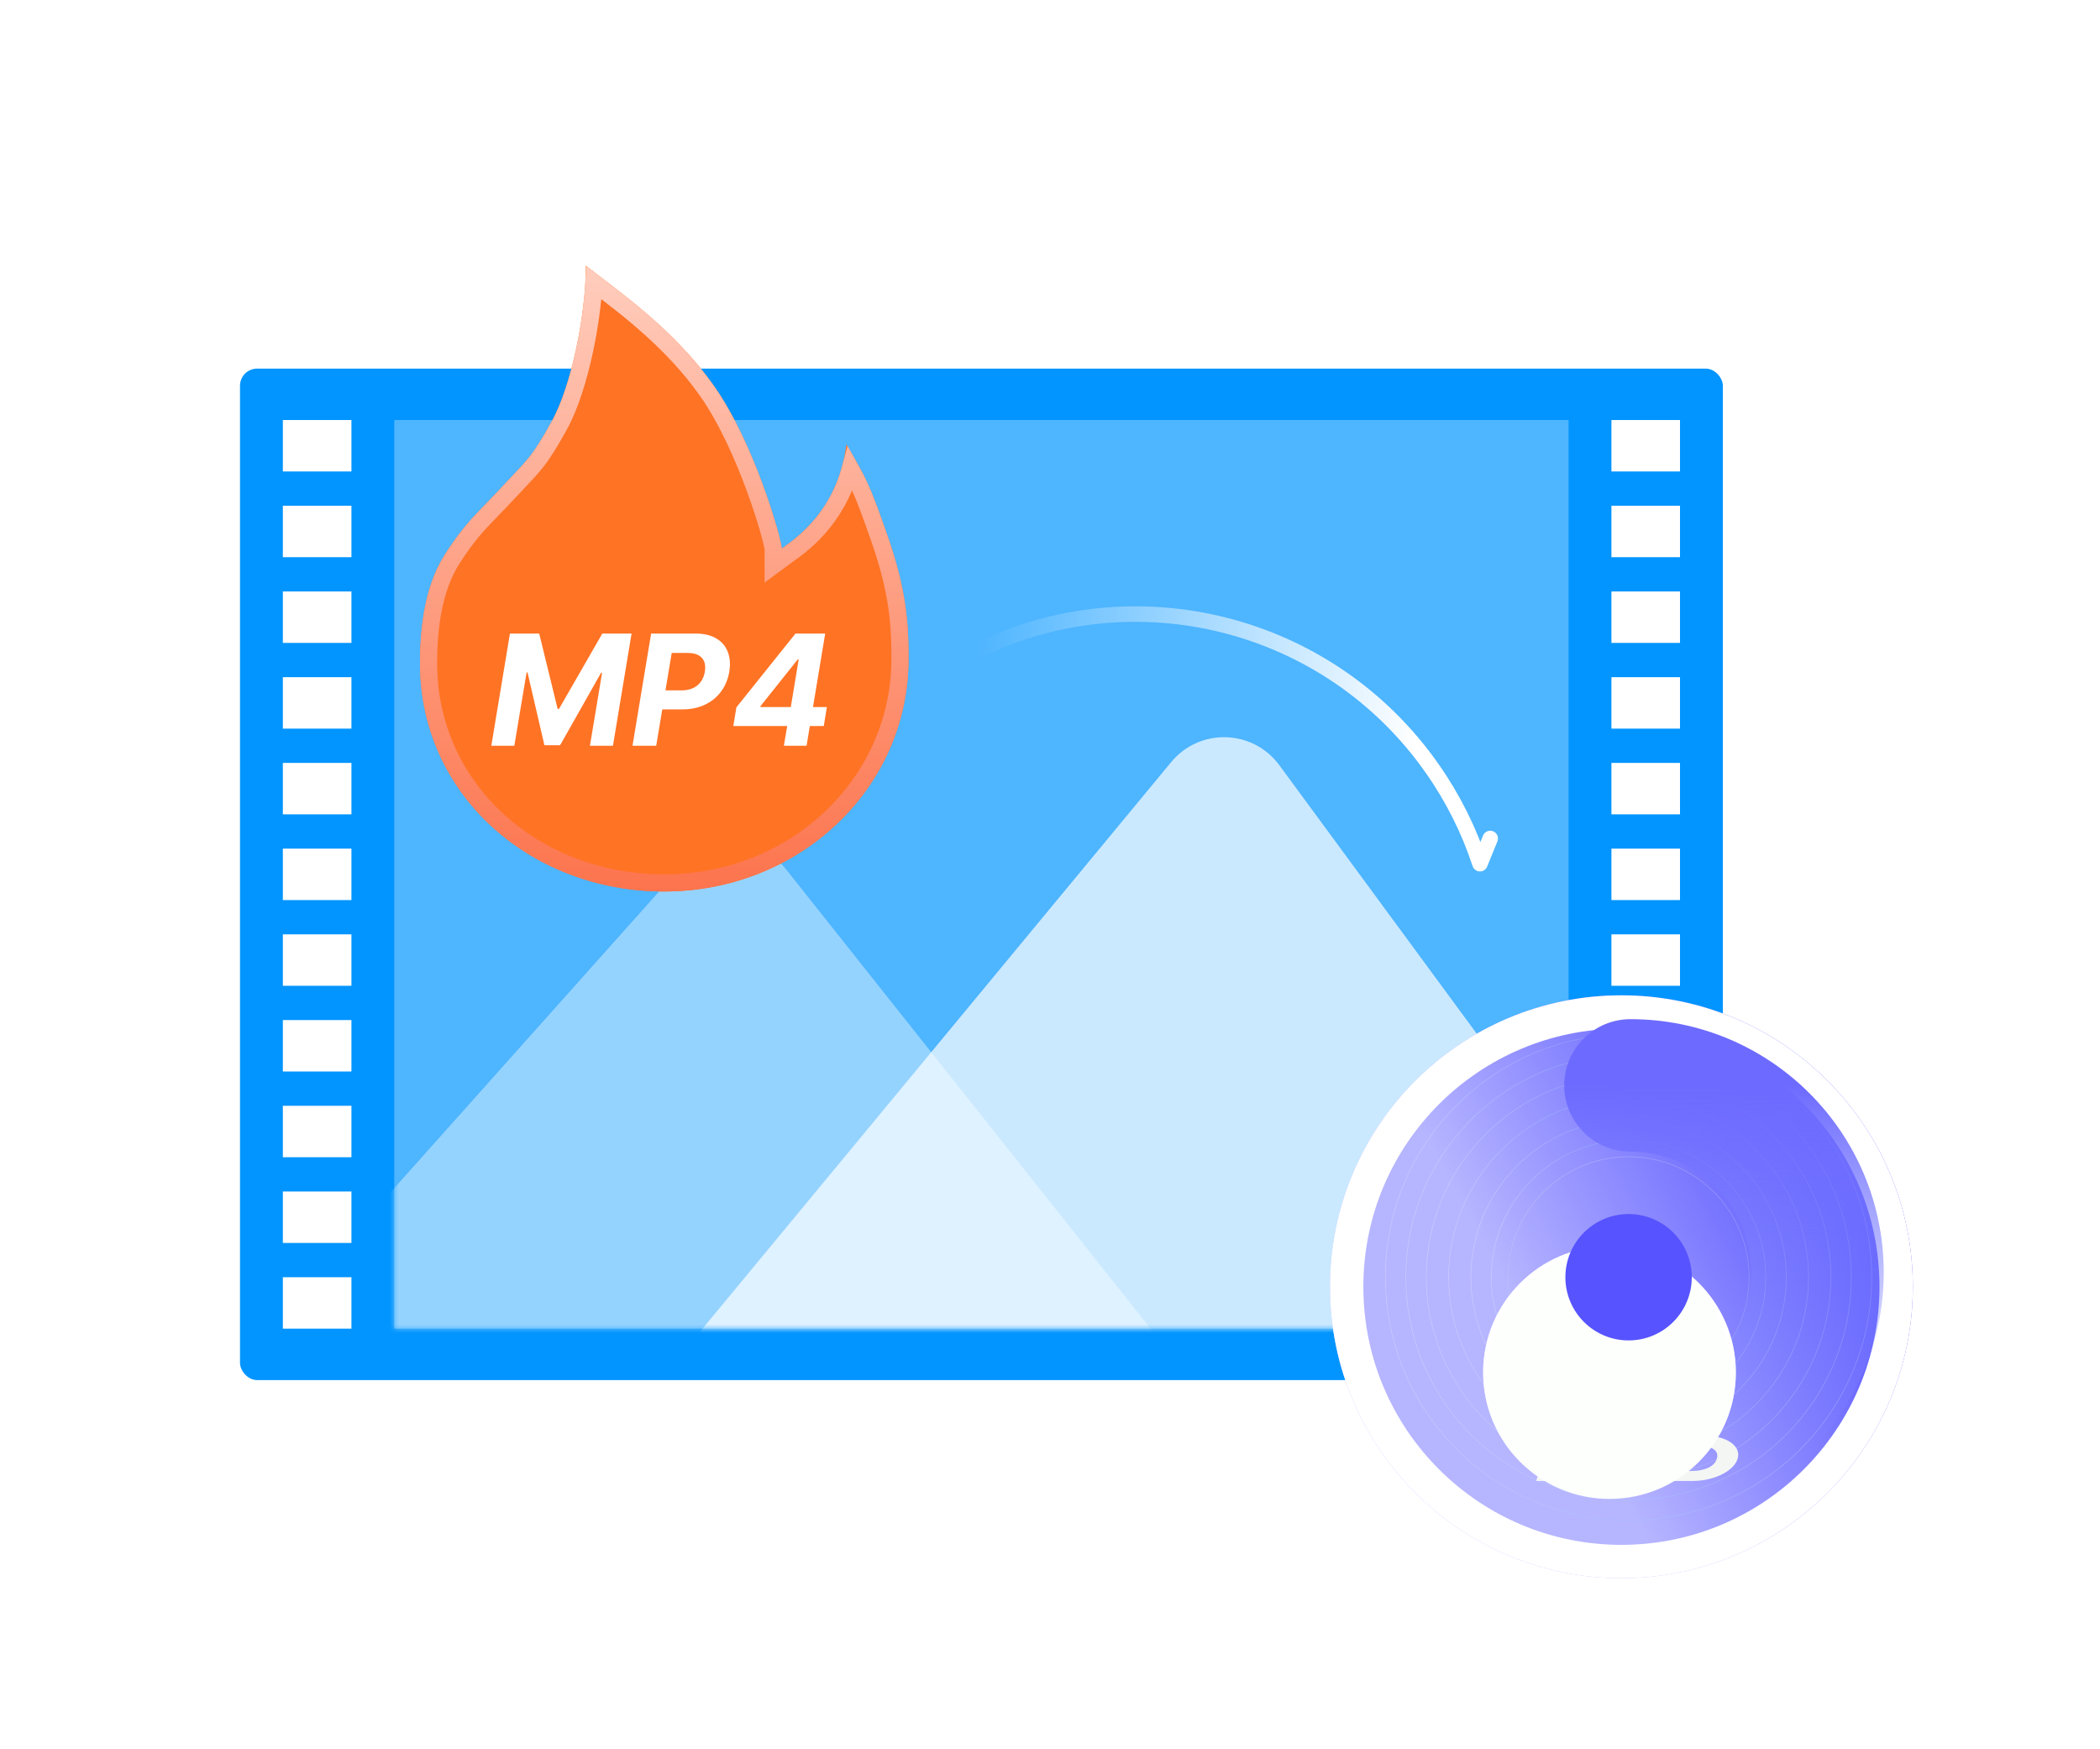 <svg width="245" height="204" viewBox="0 0 245 204" fill="none" xmlns="http://www.w3.org/2000/svg">
<g filter="url(#filter0_i_3295_2803)">
<rect x="28" y="43" width="173" height="118" rx="2" fill="#0395FF"/>
</g>
<path fill-rule="evenodd" clip-rule="evenodd" d="M41 49H33V55H41V49ZM41 89H33V95H41V89ZM33 129H41V135H33V129ZM196 49H188V55H196V49ZM188 89H196V95H188V89ZM196 129H188V135H196V129ZM33 59H41V65H33V59ZM41 99H33V105H41V99ZM33 139H41V145H33V139ZM196 59H188V65H196V59ZM188 99H196V105H188V99ZM196 139H188V145H196V139ZM33 69H41V75H33V69ZM41 109H33V115H41V109ZM33 149H41V155H33V149ZM196 69H188V75H196V69ZM188 109H196V115H188V109ZM196 149H188V155H196V149ZM33 79H41V85H33V79ZM41 119H33V125H41V119ZM188 79H196V85H188V79ZM196 119H188V125H196V119Z" fill="white"/>
<rect opacity="0.3" x="46" y="49" width="137" height="106" fill="white"/>
<mask id="mask0_3295_2803" style="mask-type:alpha" maskUnits="userSpaceOnUse" x="46" y="57" width="137" height="98">
<rect x="46" y="57" width="137" height="98" fill="#D9D9D9"/>
</mask>
<g mask="url(#mask0_3295_2803)">
<g opacity="0.4" filter="url(#filter1_i_3295_2803)">
<path d="M139 161H26L79.496 101.087C82.801 97.385 88.644 97.554 91.73 101.441L139 161Z" fill="white"/>
</g>
<g opacity="0.7" filter="url(#filter2_i_3295_2803)">
<path d="M202 161H77L136.641 88.901C139.96 84.889 146.166 85.066 149.25 89.261L202 161Z" fill="white"/>
</g>
</g>
<g filter="url(#filter3_i_3295_2803)">
<path d="M77.5 104C93.146 104 106 92.09 106 76.804C106 73.051 105.801 69.028 103.636 62.776C101.47 56.524 101.034 55.717 98.744 51.856C97.766 59.735 92.531 63.019 91.201 64.001C91.201 62.98 88.035 51.688 83.234 44.932C78.52 38.3 72.111 33.949 68.352 31C68.352 36.602 66.712 44.932 64.362 49.176C62.013 53.42 61.572 53.575 58.637 56.733C55.703 59.891 54.356 60.867 51.902 64.699C49.448 68.531 49 73.635 49 77.388C49 92.674 61.854 104 77.5 104Z" fill="#FF7324"/>
</g>
<path d="M68.216 40.805C68.775 38.177 69.153 35.435 69.293 32.986C69.388 33.058 69.484 33.131 69.581 33.205C73.376 36.093 78.494 39.989 82.418 45.511C84.743 48.782 86.698 53.196 88.079 56.961C88.766 58.836 89.305 60.53 89.67 61.814C89.852 62.456 89.99 62.99 90.081 63.388C90.17 63.776 90.195 63.958 90.2 63.994C90.201 63.999 90.201 64.001 90.201 64.001V65.982L91.795 64.805C91.874 64.747 91.969 64.68 92.076 64.603C93.565 63.538 97.597 60.655 99.216 54.654C99.639 55.41 99.984 56.081 100.326 56.833C100.97 58.251 101.607 59.975 102.691 63.103C104.81 69.22 105 73.125 105 76.804C105 91.486 92.647 103 77.5 103C62.324 103 50 92.043 50 77.388C50 73.666 50.455 68.814 52.744 65.238C54.548 62.42 55.699 61.233 57.442 59.435C58.008 58.851 58.636 58.203 59.37 57.413C59.79 56.962 60.164 56.566 60.503 56.207C61.319 55.345 61.934 54.694 62.5 53.986C63.325 52.955 64.055 51.796 65.237 49.66C66.482 47.412 67.504 44.158 68.216 40.805Z" stroke="url(#paint0_linear_3295_2803)" stroke-width="2"/>
<g filter="url(#filter4_d_3295_2803)">
<circle cx="190" cy="149" r="34" fill="url(#paint1_linear_3295_2803)"/>
<circle cx="190" cy="149" r="32.054" stroke="white" stroke-width="3.892"/>
</g>
<path opacity="0.3" fill-rule="evenodd" clip-rule="evenodd" d="M189.997 177.333C205.645 177.333 218.33 164.648 218.33 149C218.33 133.352 205.645 120.667 189.997 120.667C174.349 120.667 161.664 133.352 161.664 149C161.664 164.648 174.349 177.333 189.997 177.333ZM189.997 177.403C205.684 177.403 218.4 164.687 218.4 149C218.4 133.313 205.684 120.597 189.997 120.597C174.31 120.597 161.594 133.313 161.594 149C161.594 164.687 174.31 177.403 189.997 177.403Z" fill="url(#paint2_linear_3295_2803)"/>
<path opacity="0.3" fill-rule="evenodd" clip-rule="evenodd" d="M189.999 174.948C204.329 174.948 215.947 163.331 215.947 149C215.947 134.669 204.329 123.052 189.999 123.052C175.668 123.052 164.051 134.669 164.051 149C164.051 163.331 175.668 174.948 189.999 174.948ZM189.999 175.018C204.368 175.018 216.017 163.369 216.017 149C216.017 134.63 204.368 122.982 189.999 122.982C175.629 122.982 163.98 134.63 163.98 149C163.98 163.369 175.629 175.018 189.999 175.018Z" fill="url(#paint3_linear_3295_2803)"/>
<path opacity="0.3" fill-rule="evenodd" clip-rule="evenodd" d="M190 172.563C203.014 172.563 213.563 162.013 213.563 149C213.563 135.986 203.014 125.437 190 125.437C176.987 125.437 166.437 135.986 166.437 149C166.437 162.013 176.987 172.563 190 172.563ZM190 172.633C203.053 172.633 213.634 162.052 213.634 149C213.634 135.948 203.053 125.367 190 125.367C176.948 125.367 166.367 135.948 166.367 149C166.367 162.052 176.948 172.633 190 172.633Z" fill="url(#paint4_linear_3295_2803)"/>
<path opacity="0.3" fill-rule="evenodd" clip-rule="evenodd" d="M190 169.961C201.577 169.961 210.961 160.576 210.961 149C210.961 137.423 201.577 128.039 190 128.039C178.424 128.039 169.039 137.423 169.039 149C169.039 160.576 178.424 169.961 190 169.961ZM190 170.031C201.616 170.031 211.032 160.615 211.032 149C211.032 137.384 201.616 127.968 190 127.968C178.385 127.968 168.969 137.384 168.969 149C168.969 160.615 178.385 170.031 190 170.031Z" fill="url(#paint5_linear_3295_2803)"/>
<path opacity="0.3" fill-rule="evenodd" clip-rule="evenodd" d="M190 167.359C200.14 167.359 208.359 159.14 208.359 149C208.359 138.86 200.14 130.641 190 130.641C179.86 130.641 171.641 138.86 171.641 149C171.641 159.14 179.86 167.359 190 167.359ZM190 167.43C200.178 167.43 208.43 159.178 208.43 149C208.43 138.822 200.178 130.57 190 130.57C179.822 130.57 171.57 138.822 171.57 149C171.57 159.178 179.822 167.43 190 167.43Z" fill="url(#paint6_linear_3295_2803)"/>
<path opacity="0.3" fill-rule="evenodd" clip-rule="evenodd" d="M189.998 164.975C198.82 164.975 205.972 157.823 205.972 149C205.972 140.178 198.82 133.026 189.998 133.026C181.175 133.026 174.023 140.178 174.023 149C174.023 157.823 181.175 164.975 189.998 164.975ZM189.998 165.045C198.859 165.045 206.042 157.861 206.042 149C206.042 140.139 198.859 132.956 189.998 132.956C181.137 132.956 173.953 140.139 173.953 149C173.953 157.861 181.137 165.045 189.998 165.045Z" fill="url(#paint7_linear_3295_2803)"/>
<path opacity="0.3" fill-rule="evenodd" clip-rule="evenodd" d="M190.003 163.023C197.748 163.023 204.026 156.745 204.026 149C204.026 141.255 197.748 134.977 190.003 134.977C182.259 134.977 175.98 141.255 175.98 149C175.98 156.745 182.259 163.023 190.003 163.023ZM190.003 163.093C197.787 163.093 204.097 156.784 204.097 149C204.097 141.217 197.787 134.907 190.003 134.907C182.22 134.907 175.91 141.217 175.91 149C175.91 156.784 182.22 163.093 190.003 163.093Z" fill="url(#paint8_linear_3295_2803)"/>
<path fill-rule="evenodd" clip-rule="evenodd" d="M182.496 126.623C182.496 122.355 185.956 118.896 190.223 118.896C206.539 118.896 219.766 132.122 219.766 148.438C219.766 164.754 206.539 177.98 190.223 177.98C185.956 177.98 182.496 174.521 182.496 170.253C182.496 165.986 185.956 162.526 190.223 162.526C198.004 162.526 204.311 156.219 204.311 148.438C204.311 140.658 198.004 134.35 190.223 134.35C185.956 134.35 182.496 130.891 182.496 126.623Z" fill="url(#paint9_linear_3295_2803)"/>
<g filter="url(#filter5_i_3295_2803)">
<path d="M189.52 167.213L190.794 170.672L193.796 167.213H198.891C201.387 167.213 203.138 168.369 202.736 169.851C202.336 171.334 199.955 172.489 197.47 172.489H194.089C194.089 172.489 194.165 172.466 194.182 172.421C194.314 171.914 195.098 169.052 195.108 169.007C195.119 168.952 195.052 168.936 195.052 168.936H197.508C197.508 168.936 197.46 168.932 197.44 169.007C197.233 169.755 197.028 170.504 196.825 171.254C196.813 171.304 196.738 171.328 196.738 171.328H197.326C198.719 171.328 200.037 170.883 200.314 169.85C200.568 168.908 199.646 168.373 198.145 168.373H197.6L195.25 168.375L189.856 173.718L187.79 168.471C187.79 168.471 187.771 168.435 187.755 168.392C187.748 168.378 187.697 168.335 187.645 168.358C187.61 168.377 187.605 168.421 187.609 168.436C187.629 168.472 187.632 168.48 187.635 168.496C187.941 168.996 187.886 169.577 187.812 169.852C187.397 171.331 185.027 172.49 182.542 172.49H179.16C179.16 172.49 179.24 172.467 179.253 172.422C179.389 171.913 180.175 169.036 180.18 169.008C180.189 168.959 180.126 168.936 180.126 168.936H182.599C182.599 168.936 182.529 168.956 182.515 169.007C182.502 169.049 182.002 170.853 181.896 171.254C181.884 171.305 181.801 171.329 181.801 171.329H182.401C183.796 171.329 185.104 170.884 185.381 169.851C185.634 168.908 184.72 168.374 183.221 168.374H180.281C180.281 168.374 180.348 168.342 180.36 168.299C180.426 168.06 180.627 167.312 180.637 167.277C180.647 167.239 180.58 167.213 180.58 167.213H189.52Z" fill="#F4F6F4"/>
</g>
<g filter="url(#filter6_di_3295_2803)">
<circle cx="189.998" cy="149" r="14.744" fill="#FCFFFC"/>
<circle cx="189.998" cy="149" r="14.466" stroke="url(#paint10_linear_3295_2803)" stroke-width="0.556"/>
</g>
<circle cx="190.001" cy="149" r="7.372" fill="#5753FF"/>
<path d="M59.493 73.909H62.906L65.06 82.704H65.214L70.27 73.909H73.683L71.51 87H68.825L70.244 78.479H70.129L65.348 86.936H63.514L61.545 78.447H61.436L60.004 87H57.32L59.493 73.909ZM73.79 87L75.964 73.909H81.128C82.117 73.909 82.929 74.099 83.564 74.478C84.203 74.853 84.65 75.375 84.906 76.044C85.166 76.709 85.226 77.476 85.085 78.345C84.94 79.219 84.625 79.988 84.139 80.653C83.657 81.313 83.031 81.829 82.26 82.2C81.489 82.57 80.598 82.756 79.588 82.756H76.296L76.66 80.538H79.505C80.042 80.538 80.5 80.446 80.879 80.263C81.263 80.075 81.567 79.817 81.793 79.489C82.019 79.157 82.166 78.776 82.234 78.345C82.307 77.906 82.283 77.525 82.164 77.201C82.045 76.877 81.825 76.626 81.505 76.447C81.19 76.263 80.766 76.172 80.234 76.172H78.367L76.558 87H73.79ZM85.553 84.699L85.911 82.519L92.808 73.909H94.688L94.189 76.926H93.07L88.724 82.379L88.711 82.481H96.471L96.106 84.699H85.553ZM91.453 87L91.952 84.028L92.163 83.075L93.678 73.909H96.273L94.099 87H91.453Z" fill="white"/>
<path d="M114.001 75.921C132.316 66.922 154.988 72.384 167.096 89.663C169.548 93.161 171.396 96.9 172.663 100.757L173.859 97.815" stroke="url(#paint11_linear_3295_2803)" stroke-width="1.809" stroke-linecap="round" stroke-linejoin="round"/>
<defs>
<filter id="filter0_i_3295_2803" x="28" y="43" width="173" height="118" filterUnits="userSpaceOnUse" color-interpolation-filters="sRGB">
<feFlood flood-opacity="0" result="BackgroundImageFix"/>
<feBlend mode="normal" in="SourceGraphic" in2="BackgroundImageFix" result="shape"/>
<feColorMatrix in="SourceAlpha" type="matrix" values="0 0 0 0 0 0 0 0 0 0 0 0 0 0 0 0 0 0 127 0" result="hardAlpha"/>
<feOffset/>
<feGaussianBlur stdDeviation="2"/>
<feComposite in2="hardAlpha" operator="arithmetic" k2="-1" k3="1"/>
<feColorMatrix type="matrix" values="0 0 0 0 1 0 0 0 0 1 0 0 0 0 1 0 0 0 1 0"/>
<feBlend mode="normal" in2="shape" result="effect1_innerShadow_3295_2803"/>
</filter>
<filter id="filter1_i_3295_2803" x="26" y="98.415" width="113" height="62.585" filterUnits="userSpaceOnUse" color-interpolation-filters="sRGB">
<feFlood flood-opacity="0" result="BackgroundImageFix"/>
<feBlend mode="normal" in="SourceGraphic" in2="BackgroundImageFix" result="shape"/>
<feColorMatrix in="SourceAlpha" type="matrix" values="0 0 0 0 0 0 0 0 0 0 0 0 0 0 0 0 0 0 127 0" result="hardAlpha"/>
<feOffset/>
<feGaussianBlur stdDeviation="2"/>
<feComposite in2="hardAlpha" operator="arithmetic" k2="-1" k3="1"/>
<feColorMatrix type="matrix" values="0 0 0 0 0.31 0 0 0 0 0.71 0 0 0 0 1 0 0 0 1 0"/>
<feBlend mode="normal" in2="shape" result="effect1_innerShadow_3295_2803"/>
</filter>
<filter id="filter2_i_3295_2803" x="77" y="86" width="125" height="75" filterUnits="userSpaceOnUse" color-interpolation-filters="sRGB">
<feFlood flood-opacity="0" result="BackgroundImageFix"/>
<feBlend mode="normal" in="SourceGraphic" in2="BackgroundImageFix" result="shape"/>
<feColorMatrix in="SourceAlpha" type="matrix" values="0 0 0 0 0 0 0 0 0 0 0 0 0 0 0 0 0 0 127 0" result="hardAlpha"/>
<feOffset/>
<feGaussianBlur stdDeviation="2"/>
<feComposite in2="hardAlpha" operator="arithmetic" k2="-1" k3="1"/>
<feColorMatrix type="matrix" values="0 0 0 0 0.31 0 0 0 0 0.71 0 0 0 0 1 0 0 0 1 0"/>
<feBlend mode="normal" in2="shape" result="effect1_innerShadow_3295_2803"/>
</filter>
<filter id="filter3_i_3295_2803" x="49" y="31" width="57" height="73" filterUnits="userSpaceOnUse" color-interpolation-filters="sRGB">
<feFlood flood-opacity="0" result="BackgroundImageFix"/>
<feBlend mode="normal" in="SourceGraphic" in2="BackgroundImageFix" result="shape"/>
<feColorMatrix in="SourceAlpha" type="matrix" values="0 0 0 0 0 0 0 0 0 0 0 0 0 0 0 0 0 0 127 0" result="hardAlpha"/>
<feOffset/>
<feGaussianBlur stdDeviation="2.979"/>
<feComposite in2="hardAlpha" operator="arithmetic" k2="-1" k3="1"/>
<feColorMatrix type="matrix" values="0 0 0 0 1 0 0 0 0 0.81 0 0 0 0 0.75 0 0 0 1 0"/>
<feBlend mode="normal" in2="shape" result="effect1_innerShadow_3295_2803"/>
</filter>
<filter id="filter4_d_3295_2803" x="151.83" y="112.776" width="74.671" height="74.671" filterUnits="userSpaceOnUse" color-interpolation-filters="sRGB">
<feFlood flood-opacity="0" result="BackgroundImageFix"/>
<feColorMatrix in="SourceAlpha" type="matrix" values="0 0 0 0 0 0 0 0 0 0 0 0 0 0 0 0 0 0 127 0" result="hardAlpha"/>
<feOffset dx="-0.834" dy="1.112"/>
<feGaussianBlur stdDeviation="1.668"/>
<feColorMatrix type="matrix" values="0 0 0 0 0.597 0 0 0 0 0.659 0 0 0 0 0.767 0 0 0 0.16 0"/>
<feBlend mode="normal" in2="BackgroundImageFix" result="effect1_dropShadow_3295_2803"/>
<feBlend mode="normal" in="SourceGraphic" in2="effect1_dropShadow_3295_2803" result="shape"/>
</filter>
<filter id="filter5_i_3295_2803" x="179.16" y="167.213" width="23.633" height="6.782" filterUnits="userSpaceOnUse" color-interpolation-filters="sRGB">
<feFlood flood-opacity="0" result="BackgroundImageFix"/>
<feBlend mode="normal" in="SourceGraphic" in2="BackgroundImageFix" result="shape"/>
<feColorMatrix in="SourceAlpha" type="matrix" values="0 0 0 0 0 0 0 0 0 0 0 0 0 0 0 0 0 0 127 0" result="hardAlpha"/>
<feOffset dy="0.278"/>
<feGaussianBlur stdDeviation="0.278"/>
<feComposite in2="hardAlpha" operator="arithmetic" k2="-1" k3="1"/>
<feColorMatrix type="matrix" values="0 0 0 0 0 0 0 0 0 0 0 0 0 0 0 0 0 0 0.08 0"/>
<feBlend mode="normal" in2="shape" result="effect1_innerShadow_3295_2803"/>
</filter>
<filter id="filter6_di_3295_2803" x="169.138" y="132.727" width="37.272" height="39.773" filterUnits="userSpaceOnUse" color-interpolation-filters="sRGB">
<feFlood flood-opacity="0" result="BackgroundImageFix"/>
<feColorMatrix in="SourceAlpha" type="matrix" values="0 0 0 0 0 0 0 0 0 0 0 0 0 0 0 0 0 0 127 0" result="hardAlpha"/>
<feOffset dx="-2.224" dy="2.363"/>
<feGaussianBlur stdDeviation="1.946"/>
<feComposite in2="hardAlpha" operator="out"/>
<feColorMatrix type="matrix" values="0 0 0 0 0.597 0 0 0 0 0.603 0 0 0 0 0.912 0 0 0 1 0"/>
<feBlend mode="normal" in2="BackgroundImageFix" result="effect1_dropShadow_3295_2803"/>
<feBlend mode="normal" in="SourceGraphic" in2="effect1_dropShadow_3295_2803" result="shape"/>
<feColorMatrix in="SourceAlpha" type="matrix" values="0 0 0 0 0 0 0 0 0 0 0 0 0 0 0 0 0 0 127 0" result="hardAlpha"/>
<feOffset dy="8.756"/>
<feGaussianBlur stdDeviation="5.282"/>
<feComposite in2="hardAlpha" operator="arithmetic" k2="-1" k3="1"/>
<feColorMatrix type="matrix" values="0 0 0 0 0.621 0 0 0 0 0.621 0 0 0 0 0.621 0 0 0 0.18 0"/>
<feBlend mode="normal" in2="shape" result="effect2_innerShadow_3295_2803"/>
</filter>
<linearGradient id="paint0_linear_3295_2803" x1="77.5" y1="31" x2="77.5" y2="104" gradientUnits="userSpaceOnUse">
<stop stop-color="#FFCDBD"/>
<stop offset="1" stop-color="#FC744D"/>
</linearGradient>
<linearGradient id="paint1_linear_3295_2803" x1="209.88" y1="126.24" x2="174.826" y2="145.558" gradientUnits="userSpaceOnUse">
<stop stop-color="#5753FF"/>
<stop offset="1" stop-color="#B6B5FF"/>
</linearGradient>
<linearGradient id="paint2_linear_3295_2803" x1="218.341" y1="153.842" x2="160.826" y2="153.842" gradientUnits="userSpaceOnUse">
<stop stop-color="white"/>
<stop offset="0.495" stop-color="#92D2F7"/>
<stop offset="1" stop-color="white"/>
</linearGradient>
<linearGradient id="paint3_linear_3295_2803" x1="215.963" y1="153.435" x2="163.278" y2="153.435" gradientUnits="userSpaceOnUse">
<stop stop-color="white"/>
<stop offset="0.495" stop-color="#92D2F7"/>
<stop offset="1" stop-color="white"/>
</linearGradient>
<linearGradient id="paint4_linear_3295_2803" x1="213.584" y1="153.029" x2="165.729" y2="153.029" gradientUnits="userSpaceOnUse">
<stop stop-color="white"/>
<stop offset="0.495" stop-color="#92D2F7"/>
<stop offset="1" stop-color="white"/>
</linearGradient>
<linearGradient id="paint5_linear_3295_2803" x1="210.988" y1="152.585" x2="168.401" y2="152.585" gradientUnits="userSpaceOnUse">
<stop stop-color="white"/>
<stop offset="0.495" stop-color="#6DCBFF"/>
<stop offset="1" stop-color="white"/>
</linearGradient>
<linearGradient id="paint6_linear_3295_2803" x1="208.391" y1="152.142" x2="171.072" y2="152.142" gradientUnits="userSpaceOnUse">
<stop stop-color="white"/>
<stop offset="0.495" stop-color="#92D2F7"/>
<stop offset="1" stop-color="white"/>
</linearGradient>
<linearGradient id="paint7_linear_3295_2803" x1="206.009" y1="151.735" x2="173.52" y2="151.735" gradientUnits="userSpaceOnUse">
<stop stop-color="white"/>
<stop offset="0.495" stop-color="#92D2F7"/>
<stop offset="1" stop-color="white"/>
</linearGradient>
<linearGradient id="paint8_linear_3295_2803" x1="190.003" y1="134.907" x2="190.003" y2="163.093" gradientUnits="userSpaceOnUse">
<stop stop-color="#EFEFEF"/>
<stop offset="0.495" stop-color="#C1DBEA"/>
<stop offset="1" stop-color="#E6F0F5"/>
</linearGradient>
<linearGradient id="paint9_linear_3295_2803" x1="201.131" y1="126.623" x2="201.131" y2="170.253" gradientUnits="userSpaceOnUse">
<stop stop-color="#6D6AFF"/>
<stop offset="1" stop-color="#8D99FF" stop-opacity="0"/>
</linearGradient>
<linearGradient id="paint10_linear_3295_2803" x1="189.998" y1="134.256" x2="189.998" y2="163.744" gradientUnits="userSpaceOnUse">
<stop stop-color="white"/>
<stop offset="1" stop-color="white" stop-opacity="0"/>
</linearGradient>
<linearGradient id="paint11_linear_3295_2803" x1="165.799" y1="81.238" x2="113.817" y2="75.78" gradientUnits="userSpaceOnUse">
<stop stop-color="white"/>
<stop offset="1" stop-color="white" stop-opacity="0"/>
</linearGradient>
</defs>
</svg>
